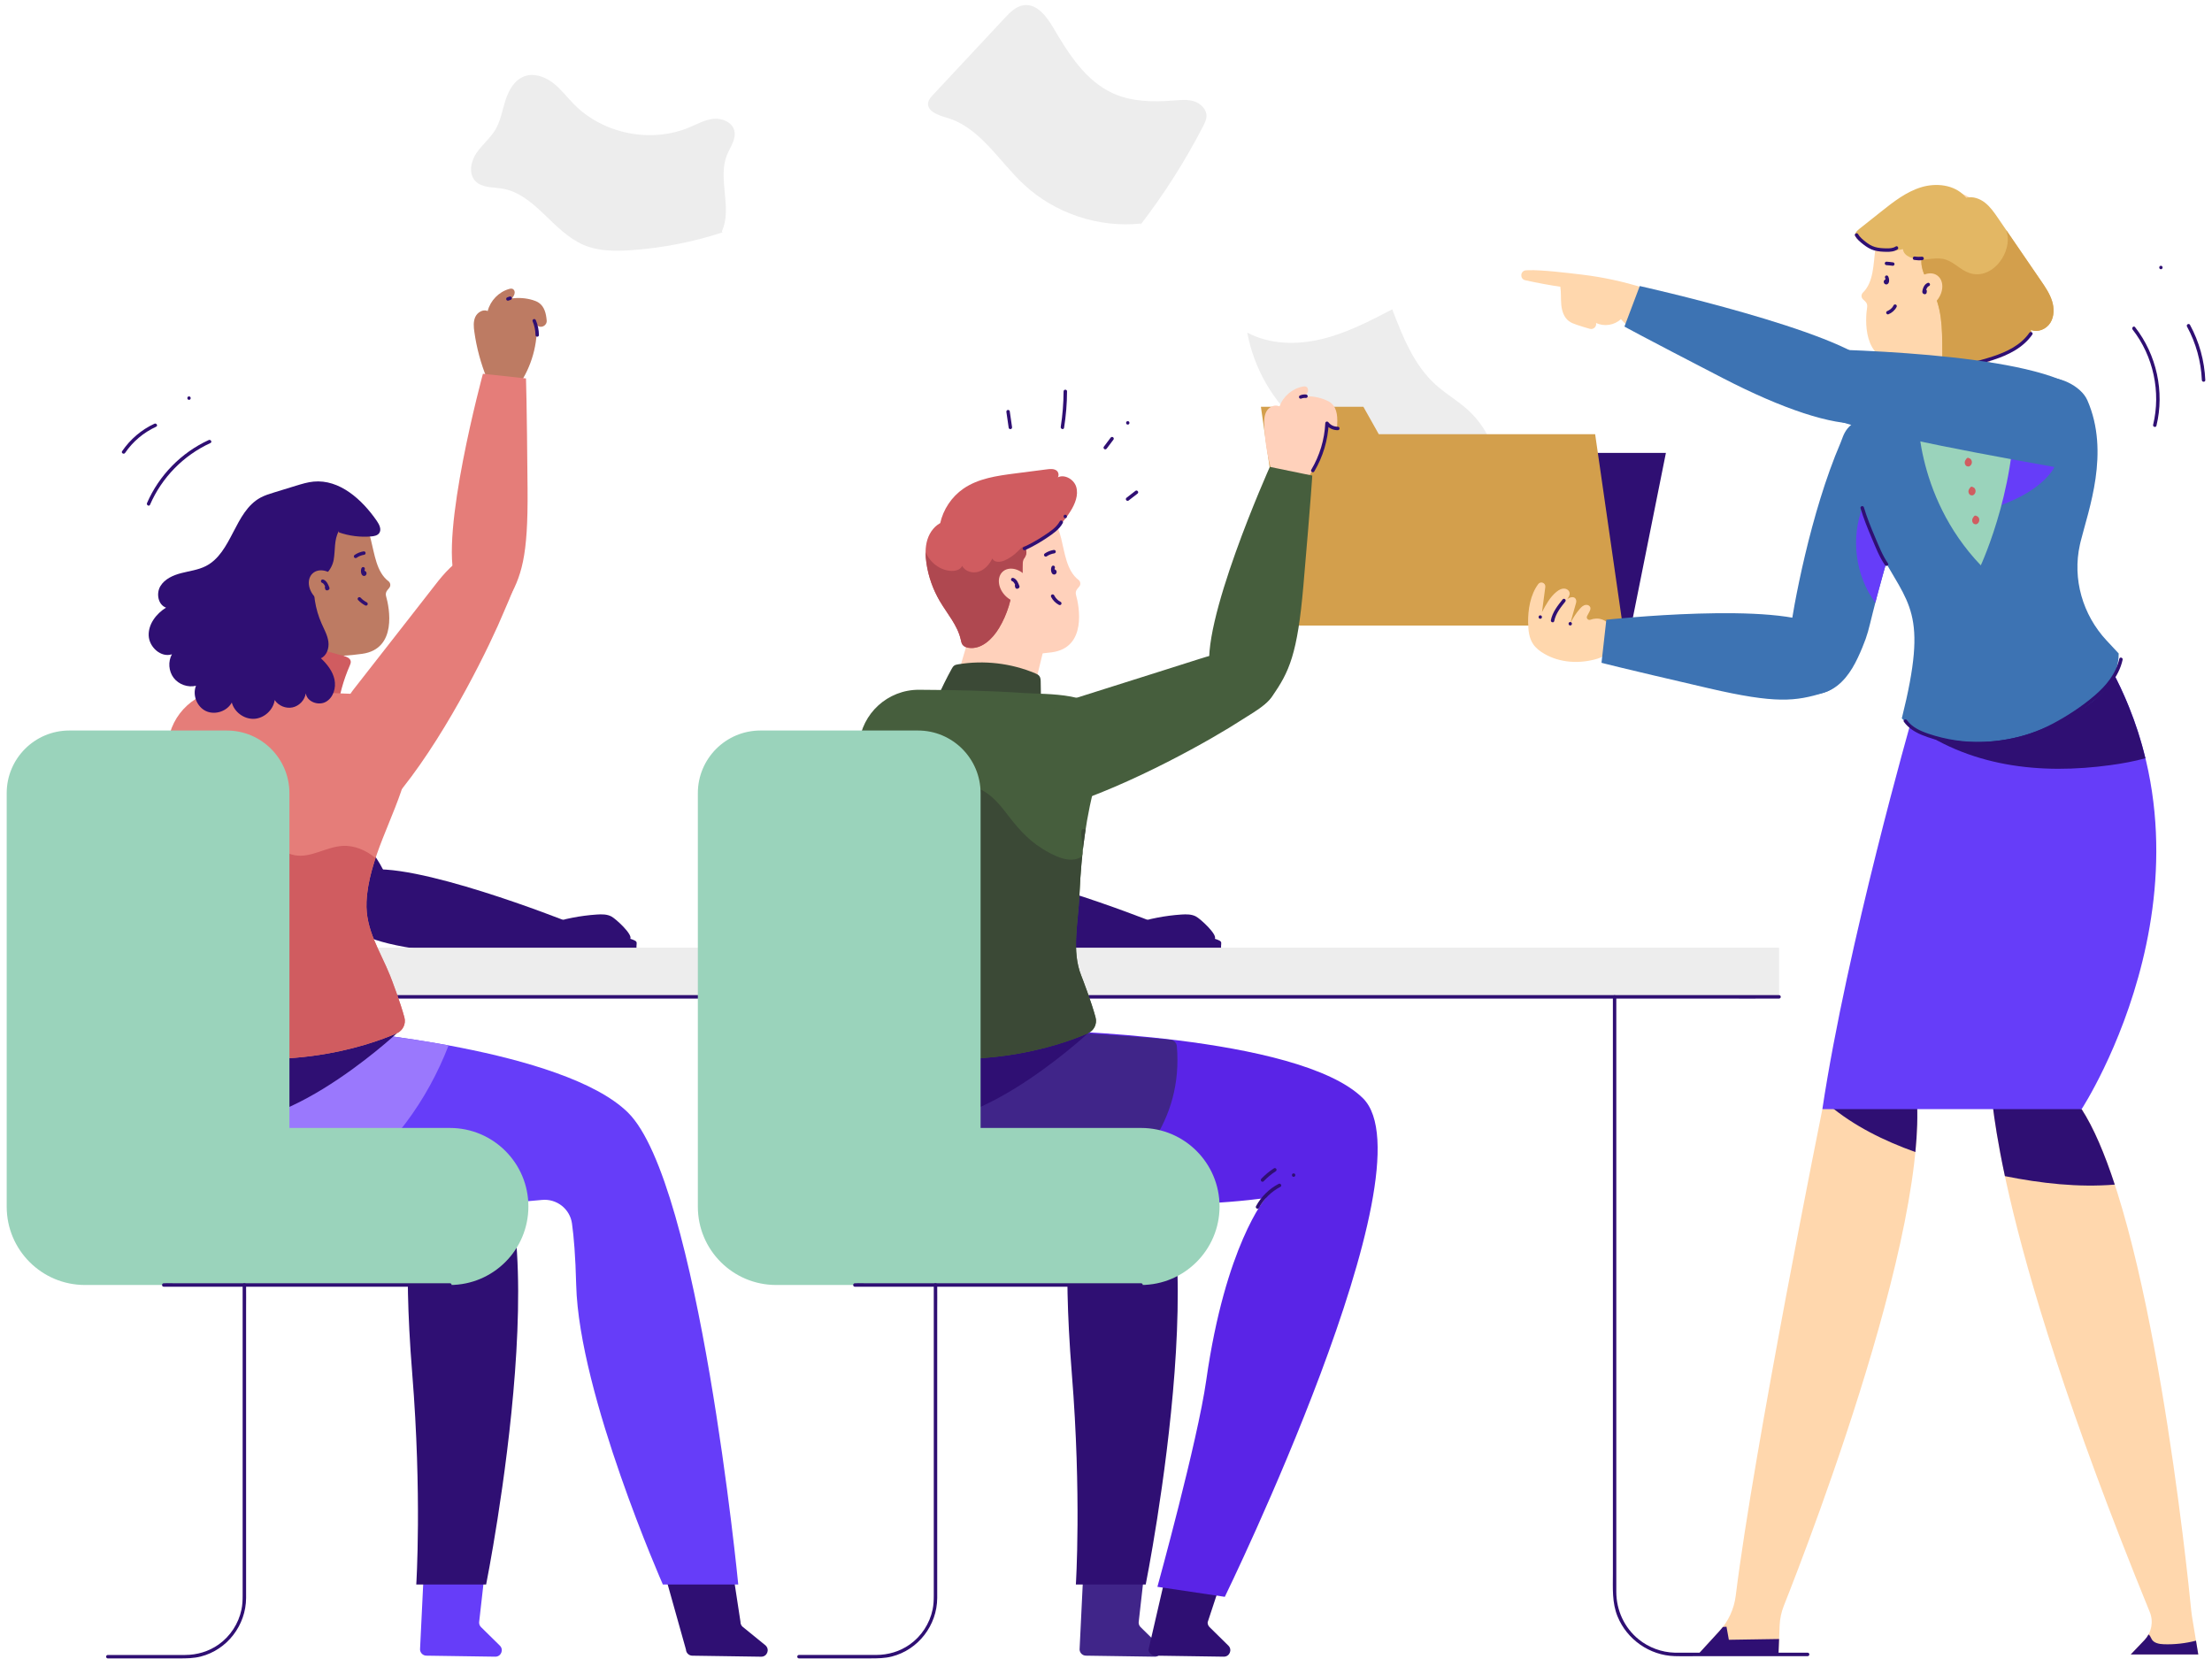 <?xml version="1.0" encoding="UTF-8"?>
<svg xmlns="http://www.w3.org/2000/svg" width="268" height="201" viewBox="0 0 268 201" fill="none">
  <g id="Illustration 1">
    <path id="Vector" d="M72.559 118.424C72.074 118.836 72.394 119.644 73.03 119.641C73.881 119.635 74.739 119.487 75.251 118.845C75.417 118.637 75.529 118.393 75.624 118.144C75.93 117.345 76.061 116.485 76.008 115.633C76.204 115.806 76.411 115.989 76.68 116.019C76.809 116.033 76.944 116.003 77.047 115.924C77.235 115.778 77.213 115.574 77.176 115.389C76.916 114.111 77.602 114.15 76.367 113.741C76.661 113.2 74.635 111.347 74.097 111.05C73.559 110.753 72.909 110.761 72.296 110.803C70.354 110.935 68.426 111.305 66.575 111.908L65.067 115.372C67.132 117.188 69.819 118.281 72.567 118.422C72.565 118.424 72.562 118.427 72.556 118.43L72.559 118.424Z" fill="#2F0F73"></path>
    <path id="Vector_2" d="M44.889 102.947C43.219 100.621 42.278 99.264 35.646 89.931C33.063 86.295 28.339 84.883 24.187 86.506L24.047 86.559C21.82 87.431 21.032 90.163 22.425 92.109C22.43 92.117 22.436 92.125 22.442 92.131C27.726 99.696 36.282 107.482 39.347 109.968C41.045 111.344 42.883 113.306 44.914 112.502C46.632 111.821 47.45 109.738 47.226 107.902C47.002 106.069 45.968 104.447 44.892 102.944L44.889 102.947Z" fill="#2F0F73"></path>
    <path id="Vector_3" d="M41.067 105.049C38.767 106.453 38.666 109.778 40.84 111.367C43.779 113.516 45.928 114.554 54.188 115.425C64.913 116.555 67.409 116.743 67.51 116.751L68.659 111.627C68.659 111.627 49.778 104.107 44.071 105.495C42.95 105.767 41.768 104.623 41.07 105.049H41.067Z" fill="#2F0F73"></path>
    <path id="Vector_4" d="M143.384 118.424C142.899 118.836 143.219 119.644 143.855 119.641C144.707 119.635 145.564 119.487 146.077 118.845C146.242 118.637 146.354 118.393 146.449 118.144C146.755 117.345 146.886 116.485 146.833 115.633C147.029 115.806 147.237 115.989 147.506 116.019C147.634 116.033 147.769 116.003 147.873 115.924C148.06 115.778 148.038 115.574 148.001 115.389C147.741 114.111 148.427 114.15 147.192 113.741C147.486 113.2 145.46 111.347 144.922 111.05C144.384 110.753 143.734 110.761 143.121 110.803C141.179 110.935 139.252 111.305 137.4 111.908L135.892 115.372C137.957 117.188 140.644 118.281 143.393 118.422C143.39 118.424 143.387 118.427 143.381 118.43L143.384 118.424Z" fill="#2F0F73"></path>
    <path id="Vector_5" d="M111.893 105.049C109.592 106.453 109.492 109.778 111.666 111.367C114.605 113.516 116.754 114.554 125.013 115.425C135.738 116.555 138.235 116.743 138.335 116.751L139.484 111.627C139.484 111.627 120.603 104.107 114.896 105.495C113.775 105.767 112.593 104.623 111.895 105.049H111.893Z" fill="#2F0F73"></path>
    <path id="Vector_6" d="M215.549 114.82H33.354V120.776H215.549V114.82Z" fill="#EDEDED"></path>
    <path id="Vector_7" d="M215.549 120.566H210.643C206.233 120.566 201.82 120.566 197.41 120.566C190.871 120.566 184.332 120.566 177.792 120.566H101.182C92.987 120.566 84.791 120.566 76.596 120.566C69.645 120.566 62.694 120.566 55.746 120.566C50.747 120.566 45.752 120.566 40.754 120.566C38.392 120.566 36.03 120.54 33.668 120.566C33.564 120.566 33.461 120.566 33.357 120.566C33.088 120.566 33.088 120.983 33.357 120.983H38.263C42.673 120.983 47.086 120.983 51.495 120.983C58.035 120.983 64.574 120.983 71.113 120.983C79.093 120.983 87.069 120.983 95.049 120.983H147.724C155.919 120.983 164.114 120.983 172.309 120.983C179.26 120.983 186.212 120.983 193.16 120.983H208.152C210.514 120.983 212.876 121.008 215.238 120.983C215.341 120.983 215.445 120.983 215.549 120.983C215.818 120.983 215.818 120.566 215.549 120.566Z" fill="#2F0F73"></path>
    <path id="Vector_8" d="M157.645 51.571C154.263 48.709 151.916 44.651 151.117 40.295C153.843 41.756 157.149 41.806 160.155 41.077C163.162 40.351 165.938 38.908 168.681 37.478C169.948 40.786 171.304 44.222 173.926 46.599C175.153 47.712 176.616 48.547 177.843 49.662C179.978 51.599 181.328 54.38 181.533 57.258C181.552 57.527 181.55 57.833 181.356 58.026C181.166 58.217 180.734 58.121 180.754 57.849" fill="#EDEDED"></path>
    <path id="Vector_9" d="M138.246 27.083C133.093 27.635 127.734 25.833 123.965 22.273C120.959 19.434 118.681 15.406 114.708 14.263C113.675 13.966 112.26 13.47 112.456 12.413C112.523 12.057 112.778 11.774 113.025 11.51C115.927 8.399 118.833 5.291 121.735 2.18C122.385 1.482 123.119 0.742 124.063 0.627C125.649 0.431 126.82 2.012 127.63 3.388C129.476 6.532 131.555 9.837 134.884 11.325C137.153 12.34 139.734 12.374 142.21 12.177C143.037 12.113 143.888 12.026 144.676 12.278C145.463 12.531 146.183 13.22 146.175 14.05C146.169 14.492 145.965 14.907 145.763 15.3C143.583 19.526 141.017 23.557 138.111 27.324" fill="#EDEDED"></path>
    <path id="Vector_10" d="M87.534 28.156C83.965 29.322 80.255 30.046 76.509 30.309C74.543 30.446 72.5 30.444 70.69 29.667C66.972 28.072 64.826 23.501 60.834 22.848C59.696 22.663 58.365 22.769 57.578 21.923C56.749 21.032 57.04 19.557 57.721 18.548C58.402 17.539 59.394 16.763 60.016 15.717C60.666 14.624 60.859 13.327 61.251 12.116C61.643 10.905 62.352 9.666 63.551 9.237C64.703 8.825 66.006 9.288 66.978 10.028C67.95 10.771 68.687 11.768 69.547 12.64C73.094 16.236 78.891 17.388 83.545 15.423C84.5 15.02 85.43 14.493 86.464 14.395C87.495 14.296 88.686 14.793 88.958 15.793C89.235 16.813 88.484 17.791 88.083 18.77C86.898 21.665 88.77 25.185 87.456 28.025" fill="#EDEDED"></path>
    <path id="Vector_11" d="M199.041 34.855C196.634 34.101 194.16 33.571 191.658 33.272C190.067 33.081 186.778 32.68 185.175 32.736C185.071 32.739 184.965 32.747 184.858 32.756C184.178 32.823 184.119 33.798 184.786 33.95C186.228 34.275 188.072 34.611 189.044 34.737C189.156 35.469 189.089 36.217 189.162 36.952C189.238 37.689 189.487 38.457 190.078 38.902C190.358 39.113 190.694 39.236 191.025 39.348C191.552 39.527 192.081 39.69 192.616 39.839C193.053 39.962 193.465 39.575 193.378 39.129C194.351 39.603 195.609 39.407 196.39 38.658C196.836 39.233 197.469 39.659 198.167 39.855" fill="#FFD7AD"></path>
    <path id="Vector_12" d="M241.022 131.015C241.56 131.373 240.518 146.489 260.461 195.309C260.937 196.472 260.682 197.806 259.813 198.714L258.155 200.449H266.336L265.574 195.83C265.537 195.609 265.509 195.384 265.487 195.16C265.075 190.942 260.64 147.439 252.207 134.378" fill="#FFD7AD"></path>
    <path id="Vector_13" d="M256.219 143.521C255 139.804 253.661 136.637 252.204 134.381L241.022 131.017C241.269 131.18 241.185 134.412 242.91 142.498C247.309 143.378 251.786 143.885 256.219 143.524V143.521Z" fill="#2F0F73"></path>
    <path id="Vector_14" d="M231.3 128.377L220.794 134.378C220.794 134.378 212.492 175.535 210.298 193.324C210.099 194.928 209.413 196.43 208.323 197.618L205.731 200.446H215.476L215.613 196.962C215.647 196.136 215.818 195.323 216.123 194.552C219.211 186.78 236.601 141.817 231.3 128.374V128.377Z" fill="#FFD7AD"></path>
    <path id="Vector_15" d="M221.617 133.907C224.637 136.43 228.257 138.221 232.062 139.58C232.51 134.961 232.353 131.045 231.3 128.374L221.617 133.907Z" fill="#2F0F73"></path>
    <path id="Vector_16" d="M254.084 78.145L231.664 86.971C231.664 86.971 223.794 114.461 220.793 134.378H252.204C252.204 134.378 271.244 105.279 254.084 78.145Z" fill="#663DF9"></path>
    <path id="Vector_17" d="M259.934 91.862C258.925 87.716 257.281 83.495 254.798 79.311C253.997 79.131 253.196 78.963 252.389 78.815L232.415 86.68L231.505 87.54C231.496 87.568 231.488 87.596 231.482 87.624C234.827 90.203 238.862 91.82 243.017 92.582C247.186 93.347 251.481 93.277 255.681 92.703C257.113 92.507 258.544 92.251 259.937 91.865L259.934 91.862Z" fill="#2F0F73"></path>
    <path id="Vector_18" d="M215.476 200.446L215.549 198.577C213.52 198.608 211.492 198.639 209.463 198.672C209.368 198.145 209.273 197.618 209.178 197.089C209.032 197.089 208.883 197.1 208.738 197.119C208.606 197.29 208.466 197.458 208.32 197.618L205.729 200.446H215.473H215.476Z" fill="#2F0F73"></path>
    <path id="Vector_19" d="M266.061 198.779C264.795 199.107 263.478 199.255 262.17 199.213C261.59 199.193 260.906 199.07 260.665 198.543C260.581 198.361 260.455 198.114 260.315 198.022C260.18 198.271 260.015 198.504 259.813 198.714L258.155 200.449H266.336L266.061 198.781V198.779Z" fill="#2F0F73"></path>
    <path id="Vector_20" d="M197.643 75.793H157.625L161.82 54.87H201.837L197.643 75.793Z" fill="#2F0F73"></path>
    <path id="Vector_21" d="M60.562 199.381L58.281 197.136C58.124 196.982 58.04 196.772 58.049 196.553L58.858 189.4L51.406 189.21L50.89 199.849C50.907 200.261 51.246 200.589 51.658 200.595L60.005 200.718C60.708 200.729 61.063 199.874 60.562 199.381Z" fill="#663DF9"></path>
    <path id="Vector_22" d="M56.687 136.618C44.416 131.435 25.593 124.888 25.593 124.888L4.418 124.434C4.418 124.434 -0.58 140.802 21.427 143.168C39.381 145.096 49.946 145.519 49.946 145.519C49.946 145.519 48.722 151.254 49.946 166.428C51.134 181.16 50.434 191.973 50.434 191.973H58.898C58.898 191.973 68.959 141.803 56.687 136.618Z" fill="#2F0F73"></path>
    <path id="Vector_23" d="M140.47 199.381L138.19 197.136C138.033 196.982 137.949 196.772 137.957 196.553L138.767 189.4L131.314 189.21L130.799 199.849C130.816 200.261 131.155 200.589 131.567 200.595L139.913 200.718C140.616 200.729 140.972 199.874 140.47 199.381Z" fill="#402589"></path>
    <path id="Vector_24" d="M136.598 136.618C124.327 131.435 109.69 124.888 109.69 124.888L88.515 124.434C88.515 124.434 83.517 140.802 105.524 143.168C123.478 145.096 129.86 145.519 129.86 145.519C129.86 145.519 128.636 151.254 129.86 166.428C131.048 181.16 130.348 191.973 130.348 191.973H138.812C138.812 191.973 148.873 141.803 136.601 136.618H136.598Z" fill="#2F0F73"></path>
    <path id="Vector_25" d="M92.785 199.381L89.947 197.072C89.79 196.918 89.706 196.707 89.714 196.489L88.621 189.344L80.121 189.213L83.108 199.852C83.124 200.264 83.463 200.592 83.875 200.598L92.222 200.721C92.925 200.732 93.281 199.877 92.779 199.384L92.785 199.381Z" fill="#2F0F73"></path>
    <path id="Vector_26" d="M76.086 134.796C68.269 127.091 41.552 124.885 41.552 124.885L28.468 121.474C22.069 147.986 55.74 146.399 65.639 145.382C67.429 145.197 69.051 146.455 69.3 148.238C69.522 149.813 69.721 152.168 69.81 155.685C70.152 168.943 80.309 191.971 80.309 191.971H89.445C89.445 191.971 84.704 143.294 76.084 134.796H76.086Z" fill="#663DF9"></path>
    <path id="Vector_27" d="M41.552 124.885L36.386 123.537C34.971 124.327 33.598 125.182 32.27 126.059C30.69 127.105 29.082 128.276 27.703 129.616C27.726 129.874 27.754 130.129 27.787 130.378C27.787 130.381 27.787 130.384 27.787 130.387C27.818 130.625 27.854 130.858 27.896 131.088C27.899 131.104 27.902 131.121 27.905 131.138C27.989 131.606 28.093 132.057 28.213 132.495C28.219 132.511 28.224 132.531 28.227 132.548C28.35 132.985 28.49 133.408 28.647 133.815C28.65 133.823 28.656 133.834 28.659 133.843C28.734 134.042 28.815 134.235 28.902 134.426C28.905 134.434 28.908 134.44 28.911 134.448C29.084 134.841 29.278 135.216 29.482 135.58C29.491 135.595 29.499 135.611 29.507 135.625C29.715 135.984 29.936 136.332 30.171 136.662C30.18 136.676 30.191 136.688 30.2 136.702C30.438 137.035 30.693 137.357 30.959 137.666C30.959 137.666 30.964 137.671 30.964 137.674C31.093 137.823 31.225 137.969 31.359 138.109C31.371 138.12 31.382 138.134 31.396 138.145C31.673 138.434 31.962 138.711 32.262 138.975C32.278 138.989 32.292 139.003 32.309 139.017C32.612 139.28 32.923 139.533 33.245 139.771C33.259 139.779 33.27 139.79 33.284 139.799C33.435 139.911 33.59 140.02 33.746 140.127C33.761 140.135 33.775 140.146 33.786 140.155C34.119 140.382 34.461 140.595 34.814 140.799C34.836 140.813 34.859 140.825 34.881 140.839C35.231 141.04 35.59 141.231 35.957 141.41C35.98 141.422 36.005 141.433 36.027 141.444C36.198 141.528 36.374 141.609 36.548 141.691C36.559 141.696 36.571 141.702 36.585 141.707C36.775 141.794 36.968 141.878 37.165 141.96C37.179 141.965 37.19 141.971 37.204 141.977C37.383 142.049 37.562 142.122 37.742 142.192C37.767 142.204 37.795 142.212 37.82 142.223C38.207 142.372 38.602 142.509 39.002 142.641C39.033 142.649 39.064 142.66 39.092 142.669C39.288 142.733 39.484 142.795 39.683 142.854C39.891 142.916 40.101 142.974 40.311 143.033C40.333 143.039 40.359 143.044 40.381 143.053C40.569 143.103 40.759 143.154 40.95 143.201C40.972 143.207 40.995 143.213 41.02 143.218C41.233 143.271 41.446 143.322 41.661 143.37C47.408 139.359 51.784 133.316 54.35 126.659C47.357 125.367 41.549 124.885 41.549 124.885H41.552Z" fill="#9A78FD"></path>
    <path id="Vector_28" d="M48.072 125.193C48.072 125.193 32.287 139.891 24.106 134.843C15.925 129.795 27.924 123.657 27.924 123.657" fill="#2F0F73"></path>
    <path id="Vector_29" d="M35.397 71.894L30.645 87.915L38.795 91.156L41.726 79.148L35.397 71.894Z" fill="#BD7B63"></path>
    <path id="Vector_30" d="M44.928 65.361C45.385 67.147 45.612 69.313 47.063 70.417C47.321 70.614 47.363 70.981 47.158 71.23L46.923 71.516C46.758 71.715 46.702 71.979 46.775 72.228C47.178 73.613 48.161 78.621 43.88 79.216C40.757 79.65 37.352 79.714 34.702 77.85C29.872 74.456 27.737 66.544 31.679 61.698C35.33 57.21 42.555 59.242 44.584 64.274C44.718 64.61 44.83 64.977 44.928 65.364V65.361Z" fill="#BD7B63"></path>
    <path id="Vector_31" d="M37.837 78.433C39.098 78.775 40.361 79.12 41.622 79.462C41.998 79.563 42.44 79.74 42.493 80.124C42.519 80.311 42.44 80.494 42.365 80.667C41.605 82.411 41.095 84.263 40.855 86.15" fill="#D05C60"></path>
    <path id="Vector_32" d="M44.404 109.29C44.637 104.068 47.828 99.04 49.162 94.043C49.716 91.966 50.467 89.373 50.125 87.341C49.529 83.809 43.02 84.151 40.316 83.966C36.089 83.678 31.844 83.596 27.605 83.574C23.834 83.554 20.671 86.433 20.332 90.192C20.054 93.263 20.066 96.209 20.166 98.547C20.34 102.639 20.164 106.739 19.662 110.803L17.956 124.655C17.858 125.454 18.354 126.205 19.127 126.429C33.503 130.617 44.567 126.721 48.072 125.188C48.811 124.865 49.206 124.047 48.996 123.268C48.506 121.443 47.441 118.651 47.265 118.211C46.069 115.221 44.256 112.651 44.407 109.284L44.404 109.29Z" fill="#E57D79"></path>
    <path id="Vector_33" d="M41.073 64.506C42.323 64.938 43.665 65.106 44.981 64.991C45.337 64.96 45.73 64.887 45.94 64.599C46.256 64.164 45.965 63.562 45.66 63.122C43.866 60.512 41.129 58.043 37.977 58.351C37.263 58.421 36.574 58.632 35.887 58.842C34.996 59.116 34.102 59.388 33.211 59.663C32.645 59.837 32.074 60.013 31.553 60.296C28.39 62.017 28.135 66.967 24.921 68.593C24.008 69.055 22.965 69.176 21.971 69.434C20.979 69.689 19.956 70.14 19.43 71.02C18.903 71.9 19.149 73.276 20.116 73.618C18.934 74.355 17.959 75.617 18.015 77.01C18.071 78.403 19.503 79.706 20.828 79.272C20.34 80.157 20.43 81.329 21.043 82.13C21.657 82.932 22.764 83.324 23.744 83.086C23.293 84.21 23.859 85.64 24.955 86.153C26.053 86.665 27.51 86.18 28.084 85.115C28.395 86.29 29.594 87.159 30.808 87.089C32.018 87.019 33.111 86.012 33.281 84.813C33.733 85.508 34.632 85.881 35.444 85.707C36.254 85.533 36.924 84.824 37.05 84.003C37.196 85.029 38.577 85.536 39.482 85.031C40.384 84.527 40.74 83.338 40.524 82.327C40.308 81.315 39.63 80.46 38.877 79.754C39.594 79.437 39.888 78.534 39.787 77.755C39.686 76.976 39.285 76.275 38.969 75.558C38.187 73.792 37.876 71.819 38.078 69.899C39.207 70.26 40.221 68.991 40.429 67.822C40.636 66.653 40.459 65.372 41.056 64.344" fill="#2F0F73"></path>
    <path id="Vector_34" d="M40.675 69.966C41.513 70.885 41.619 72.152 40.913 72.794C40.207 73.436 38.958 73.215 38.12 72.295C37.282 71.376 37.176 70.109 37.882 69.467C38.588 68.825 39.837 69.047 40.675 69.966Z" fill="#BD7B63"></path>
    <path id="Vector_35" d="M39.033 70.625C39.033 70.625 39.053 70.63 39.064 70.633C39.101 70.647 39.064 70.639 39.053 70.628C39.07 70.639 39.092 70.647 39.109 70.658C39.117 70.664 39.126 70.67 39.137 70.675C39.171 70.698 39.098 70.642 39.129 70.67C39.145 70.684 39.162 70.701 39.179 70.715C39.196 70.729 39.21 70.748 39.227 70.765C39.235 70.773 39.241 70.785 39.249 70.793C39.238 70.782 39.221 70.757 39.241 70.785C39.269 70.824 39.297 70.866 39.319 70.908C39.342 70.95 39.364 70.992 39.386 71.034C39.398 71.056 39.409 71.079 39.417 71.101C39.423 71.112 39.426 71.124 39.431 71.135C39.406 71.076 39.423 71.118 39.431 71.129C39.448 71.171 39.465 71.216 39.482 71.261C39.51 71.337 39.529 71.415 39.605 71.46C39.694 71.51 39.784 71.488 39.86 71.426C39.905 71.39 39.924 71.32 39.924 71.264C39.924 71.183 39.882 71.121 39.818 71.073C39.762 71.031 39.664 71.037 39.608 71.073C39.56 71.101 39.521 71.149 39.507 71.202C39.501 71.225 39.515 71.183 39.515 71.18C39.557 71.104 39.641 71.104 39.711 71.135L39.807 71.261C39.793 71.205 39.781 71.149 39.767 71.093C39.742 70.986 39.616 70.913 39.51 70.947C39.398 70.984 39.336 71.09 39.364 71.205C39.375 71.25 39.386 71.295 39.395 71.34C39.417 71.435 39.473 71.502 39.571 71.525C39.644 71.541 39.723 71.525 39.784 71.483C39.821 71.457 39.851 71.429 39.874 71.39C39.885 71.37 39.894 71.351 39.902 71.328C39.91 71.303 39.907 71.314 39.891 71.356L39.815 71.432C39.745 71.432 39.675 71.432 39.605 71.432C39.574 71.39 39.541 71.351 39.51 71.309C39.504 71.297 39.507 71.23 39.51 71.219L39.563 71.126C39.647 71.115 39.731 71.107 39.818 71.096C39.843 71.121 39.868 71.143 39.894 71.169C39.93 71.227 39.91 71.211 39.902 71.188C39.899 71.177 39.894 71.169 39.891 71.157C39.882 71.135 39.874 71.11 39.865 71.087C39.843 71.028 39.821 70.972 39.795 70.916C39.756 70.824 39.711 70.731 39.655 70.644C39.535 70.454 39.372 70.277 39.148 70.213C39.042 70.182 38.916 70.249 38.89 70.359C38.865 70.468 38.924 70.583 39.036 70.616L39.033 70.625Z" fill="#2F0F73"></path>
    <path id="Vector_36" d="M43.788 68.856C43.701 69.086 43.709 69.361 43.813 69.582C43.88 69.722 44.037 69.823 44.194 69.773C44.351 69.722 44.446 69.543 44.401 69.383C44.357 69.223 44.186 69.117 44.023 69.131C43.967 69.136 43.917 69.15 43.875 69.193C43.838 69.229 43.81 69.288 43.813 69.341C43.819 69.445 43.906 69.56 44.023 69.551C44.037 69.551 44.054 69.551 44.068 69.551L44.012 69.543C44.029 69.543 44.048 69.549 44.065 69.557L44.015 69.534C44.015 69.534 44.04 69.549 44.054 69.557L44.012 69.523C44.012 69.523 44.029 69.54 44.037 69.549L44.004 69.507C44.004 69.507 44.012 69.52 44.018 69.529L43.995 69.478C43.995 69.478 44.001 69.498 44.004 69.509L43.995 69.453C43.995 69.453 43.995 69.473 43.995 69.484L44.004 69.428C44.004 69.428 43.998 69.448 43.995 69.459L44.018 69.408C44.018 69.408 44.009 69.425 44.001 69.434L44.035 69.392C44.035 69.392 44.023 69.403 44.018 69.408L44.06 69.375C44.06 69.375 44.048 69.383 44.04 69.386L44.09 69.364C44.09 69.364 44.077 69.369 44.068 69.369L44.124 69.361C44.124 69.361 44.113 69.361 44.107 69.361L44.163 69.369C44.163 69.369 44.147 69.366 44.138 69.364L44.188 69.386C44.188 69.386 44.175 69.378 44.166 69.375L44.208 69.408C44.208 69.408 44.186 69.389 44.177 69.378L44.211 69.42C44.197 69.4 44.186 69.383 44.177 69.361L44.2 69.411C44.177 69.355 44.163 69.293 44.155 69.235L44.163 69.291C44.155 69.223 44.155 69.159 44.163 69.092L44.155 69.148C44.163 69.086 44.177 69.024 44.2 68.966C44.219 68.918 44.203 68.848 44.177 68.803C44.152 68.758 44.102 68.719 44.051 68.708C43.998 68.697 43.936 68.699 43.889 68.73C43.841 68.761 43.813 68.803 43.794 68.856H43.788Z" fill="#2F0F73"></path>
    <path id="Vector_37" d="M43.186 67.589C43.258 67.539 43.334 67.494 43.413 67.452C43.455 67.43 43.497 67.41 43.539 67.388C43.561 67.376 43.581 67.368 43.603 67.36C43.558 67.379 43.617 67.354 43.625 67.351C43.794 67.284 43.964 67.239 44.144 67.208C44.253 67.191 44.323 67.051 44.289 66.95C44.25 66.833 44.149 66.785 44.032 66.805C43.656 66.866 43.292 67.015 42.975 67.228C42.886 67.29 42.835 67.416 42.9 67.514C42.959 67.603 43.09 67.654 43.186 67.589Z" fill="#2F0F73"></path>
    <path id="Vector_38" d="M80.168 150.828C80.62 150.371 81.071 149.911 81.522 149.455C81.6 149.373 81.603 149.239 81.522 149.157C81.441 149.076 81.306 149.076 81.225 149.157C80.774 149.614 80.323 150.074 79.871 150.531C79.793 150.612 79.79 150.747 79.871 150.828C79.953 150.909 80.087 150.909 80.168 150.828Z" fill="#663DF9"></path>
    <path id="Vector_39" d="M81.258 152.187C81.485 151.913 81.712 151.641 81.939 151.366C81.976 151.321 82.001 151.276 82.001 151.218C82.001 151.167 81.978 151.105 81.939 151.069C81.861 150.999 81.718 150.979 81.642 151.069C81.415 151.344 81.188 151.616 80.961 151.89C80.925 151.935 80.9 151.98 80.9 152.039C80.9 152.089 80.922 152.151 80.961 152.187C81.04 152.257 81.183 152.277 81.258 152.187Z" fill="#663DF9"></path>
    <path id="Vector_40" d="M82.6 153.603C82.869 153.603 82.869 153.185 82.6 153.185C82.331 153.185 82.331 153.603 82.6 153.603Z" fill="#663DF9"></path>
    <path id="Vector_41" d="M48.072 125.193C48.811 124.871 49.206 124.052 48.996 123.273C48.506 121.449 47.441 118.657 47.265 118.217C46.069 115.226 44.256 112.656 44.407 109.29C44.486 107.493 44.917 105.722 45.5 103.965C44.359 103.012 42.936 102.395 41.468 102.49C39.507 102.616 37.666 103.965 35.73 103.623C34.595 103.424 33.637 102.664 32.536 102.319C30.345 101.627 28.034 102.633 25.784 103.093C23.778 103.502 21.234 103.146 20.234 101.506C20.239 104.615 20.046 107.72 19.665 110.806L17.959 124.658C17.861 125.457 18.357 126.208 19.13 126.432C33.505 130.619 44.57 126.724 48.075 125.19L48.072 125.193Z" fill="#D05C60"></path>
    <path id="Vector_42" d="M54.513 136.66H35.066V96.097C35.066 91.907 31.67 88.507 27.479 88.507H8.399C4.211 88.507 0.812 91.904 0.812 96.097V146.203C0.812 151.439 5.057 155.685 10.29 155.685H54.51C59.761 155.685 64.019 151.425 64.019 146.172C64.019 140.92 59.761 136.66 54.51 136.66H54.513Z" fill="#9AD3BB"></path>
    <path id="Vector_43" d="M19.836 155.895H23.282C26.042 155.895 28.801 155.895 31.561 155.895C34.901 155.895 38.238 155.895 41.577 155.895H50.24C51.193 155.895 52.146 155.895 53.098 155.895C53.546 155.895 54.009 155.926 54.457 155.895C54.477 155.895 54.496 155.895 54.516 155.895C54.785 155.895 54.785 155.478 54.516 155.478C53.367 155.478 52.218 155.478 51.07 155.478H24.111C23.159 155.478 22.206 155.478 21.253 155.478C20.805 155.478 20.343 155.447 19.895 155.478C19.875 155.478 19.855 155.478 19.836 155.478C19.567 155.478 19.567 155.895 19.836 155.895Z" fill="#2F0F73"></path>
    <path id="Vector_44" d="M29.398 155.685V157.585C29.398 159.233 29.398 160.882 29.398 162.53C29.398 164.828 29.398 167.123 29.398 169.422C29.398 171.97 29.398 174.515 29.398 177.062V193.336C29.398 193.896 29.373 194.451 29.258 195.003C28.905 196.71 27.902 198.252 26.473 199.255C25.28 200.093 23.876 200.508 22.425 200.511C21.668 200.511 20.915 200.511 20.158 200.511C17.945 200.511 15.731 200.511 13.518 200.511H13.061C12.792 200.511 12.792 200.928 13.061 200.928H21.719C22.598 200.928 23.464 200.92 24.327 200.699C27.538 199.877 29.799 196.906 29.816 193.607C29.819 192.898 29.816 192.189 29.816 191.477C29.816 189.748 29.816 188.021 29.816 186.292V171.507C29.816 169.091 29.816 166.672 29.816 164.256C29.816 162.376 29.816 160.498 29.816 158.617C29.816 157.681 29.83 156.742 29.816 155.806C29.816 155.764 29.816 155.724 29.816 155.682C29.816 155.413 29.398 155.413 29.398 155.682V155.685Z" fill="#2F0F73"></path>
    <path id="Vector_45" d="M148.828 199.381L146.547 197.136C146.39 196.982 146.306 196.772 146.315 196.553L148.853 188.857L141.613 189.21L139.156 199.849C139.173 200.261 139.512 200.589 139.924 200.595L148.27 200.718C148.974 200.729 149.329 199.875 148.828 199.381Z" fill="#2F0F73"></path>
    <path id="Vector_46" d="M165.123 133.052C157.306 125.347 126.263 124.837 126.263 124.837L112.204 121.477C104.717 152.487 153.339 145.146 153.339 145.146C153.339 145.146 148.464 150.867 146.144 167.238C145.099 174.61 140.229 192.254 140.229 192.254L148.394 193.467C148.394 193.467 173.747 141.548 165.123 133.052Z" fill="#5A24E7"></path>
    <path id="Vector_47" d="M131.807 146.055C137.699 141.943 143.365 135.95 142.583 126.746C142.549 126.34 142.227 126.017 141.824 125.978C134.699 125.263 125.288 124.885 125.288 124.885L120.121 123.537C118.706 124.327 117.334 125.182 116.006 126.059C114.425 127.105 112.817 128.276 111.439 129.616C112.17 137.907 124.674 144.44 131.805 146.055H131.807Z" fill="#402589"></path>
    <path id="Vector_48" d="M131.807 125.193C131.807 125.193 116.022 139.891 107.841 134.843C99.66 129.795 111.66 123.657 111.66 123.657" fill="#2F0F73"></path>
    <path id="Vector_49" d="M118.973 71.894L114.221 87.915L123.498 90.746L126.428 78.736L118.973 71.894Z" fill="#FFD1BB"></path>
    <path id="Vector_50" d="M128.56 65.19C129.008 66.978 129.221 69.145 130.667 70.258C130.922 70.454 130.964 70.821 130.757 71.07L130.519 71.354C130.353 71.55 130.294 71.816 130.364 72.063C130.76 73.45 131.718 78.462 127.431 79.033C124.304 79.451 120.9 79.496 118.261 77.618C113.45 74.198 111.357 66.275 115.325 61.448C119.001 56.981 126.215 59.055 128.216 64.094C128.35 64.43 128.456 64.801 128.555 65.187L128.56 65.19Z" fill="#FFD1BB"></path>
    <path id="Vector_51" d="M113.579 84.53C114.1 83.341 114.675 82.178 115.3 81.043C115.381 80.897 115.465 80.746 115.602 80.648C115.739 80.547 115.913 80.516 116.081 80.488C119.214 79.964 122.492 80.345 125.42 81.576C125.61 81.657 125.809 81.746 125.932 81.915C126.075 82.111 126.086 82.371 126.089 82.615L126.148 86.248" fill="#3B4936"></path>
    <path id="Vector_52" d="M113.904 63.424C114.269 61.731 115.297 60.19 116.723 59.206C118.524 57.962 120.788 57.645 122.957 57.365C124.248 57.196 125.54 57.031 126.829 56.866C127.235 56.812 127.686 56.773 128.014 57.014C128.342 57.258 128.339 57.9 127.941 57.984C128.734 57.3 130.09 57.978 130.39 58.982C130.69 59.985 130.25 61.059 129.692 61.947C128.417 63.985 126.473 65.597 124.234 66.471C124.489 66.849 124.313 67.379 124.027 67.735C123.738 68.091 124.035 70.544 123.792 70.933C123.447 71.483 122.766 69.989 122.727 70.636C122.612 72.556 122.029 74.445 121.04 76.096C120.239 77.433 118.886 78.728 117.345 78.487C117.076 78.445 116.796 78.344 116.63 78.128C116.493 77.946 116.454 77.71 116.403 77.489C116.011 75.754 114.767 74.364 113.865 72.831C113.039 71.424 112.484 69.857 112.246 68.242C112.106 67.287 112.075 66.292 112.363 65.37C112.652 64.447 113.299 63.601 114.198 63.248" fill="#D05C60"></path>
    <path id="Vector_53" d="M124.066 66.194C123.764 66.297 123.548 66.555 123.327 66.785C122.859 67.264 122.295 67.648 121.682 67.915C121.178 68.13 120.43 68.172 120.236 67.657C119.889 68.355 119.342 68.999 118.603 69.251C117.863 69.504 116.925 69.251 116.574 68.553C116.378 69.033 115.773 69.19 115.258 69.17C113.893 69.117 112.663 68.141 112.145 66.894C112.142 67.343 112.181 67.794 112.246 68.24C112.484 69.854 113.036 71.421 113.865 72.828C114.767 74.361 116.011 75.751 116.403 77.486C116.454 77.708 116.493 77.943 116.63 78.125C116.796 78.344 117.076 78.442 117.345 78.484C118.886 78.722 120.239 77.43 121.04 76.093C122.029 74.445 122.612 72.553 122.727 70.633C122.766 69.986 123.447 71.48 123.792 70.93C124.035 70.544 123.738 68.088 124.027 67.732C124.316 67.376 124.492 66.849 124.234 66.468C124.414 66.398 124.587 66.322 124.761 66.244C124.54 66.143 124.296 66.112 124.066 66.194Z" fill="#AF4850"></path>
    <path id="Vector_54" d="M124.282 69.773C125.114 70.695 125.215 71.962 124.506 72.601C123.797 73.24 122.548 73.01 121.716 72.085C120.883 71.163 120.783 69.896 121.491 69.257C122.2 68.618 123.45 68.848 124.282 69.773Z" fill="#FFD1BB"></path>
    <path id="Vector_55" d="M122.637 70.423C122.637 70.423 122.657 70.429 122.668 70.431C122.705 70.443 122.623 70.409 122.657 70.426C122.677 70.437 122.696 70.445 122.713 70.457C122.721 70.462 122.73 70.471 122.741 70.476L122.716 70.457C122.716 70.457 122.727 70.465 122.733 70.471C122.749 70.485 122.763 70.499 122.777 70.513C122.794 70.53 122.808 70.546 122.825 70.566C122.831 70.574 122.836 70.583 122.845 70.588C122.805 70.549 122.831 70.572 122.842 70.586C122.87 70.625 122.898 70.667 122.923 70.712C122.948 70.757 122.968 70.796 122.99 70.841C123.002 70.86 123.01 70.883 123.018 70.902C123.021 70.911 123.024 70.916 123.03 70.925L123.018 70.897C123.018 70.897 123.027 70.919 123.032 70.93C123.049 70.975 123.066 71.017 123.083 71.062C123.111 71.141 123.13 71.216 123.206 71.261C123.296 71.311 123.385 71.286 123.461 71.227C123.506 71.191 123.525 71.121 123.525 71.065C123.525 70.984 123.483 70.922 123.419 70.874C123.363 70.832 123.265 70.838 123.209 70.874C123.167 70.9 123.119 70.953 123.108 71.003C123.105 71.026 123.116 70.984 123.116 70.981C123.156 70.905 123.243 70.905 123.313 70.936L123.408 71.062C123.394 71.006 123.383 70.95 123.369 70.894C123.343 70.787 123.215 70.715 123.111 70.748C122.999 70.785 122.937 70.891 122.965 71.006C122.976 71.051 122.985 71.096 122.996 71.141C123.018 71.236 123.074 71.303 123.172 71.328C123.245 71.345 123.324 71.328 123.385 71.289C123.422 71.264 123.453 71.236 123.475 71.197C123.486 71.177 123.495 71.157 123.503 71.135C123.511 71.11 123.509 71.121 123.492 71.163L123.416 71.239C123.346 71.239 123.276 71.239 123.206 71.239C123.175 71.197 123.142 71.157 123.111 71.115C123.105 71.104 123.108 71.037 123.111 71.026L123.164 70.933C123.248 70.922 123.332 70.913 123.419 70.902C123.444 70.928 123.469 70.95 123.495 70.975C123.531 71.034 123.511 71.017 123.503 70.995C123.5 70.984 123.495 70.975 123.492 70.964C123.483 70.942 123.478 70.922 123.469 70.9C123.447 70.841 123.425 70.785 123.399 70.726C123.36 70.63 123.315 70.538 123.262 70.451C123.144 70.258 122.982 70.081 122.758 70.017C122.651 69.986 122.525 70.053 122.5 70.162C122.475 70.272 122.534 70.387 122.646 70.42L122.637 70.423Z" fill="#2F0F73"></path>
    <path id="Vector_56" d="M127.397 68.683C127.308 68.912 127.316 69.187 127.42 69.408C127.484 69.549 127.644 69.65 127.801 69.602C127.958 69.554 128.053 69.372 128.011 69.212C127.969 69.052 127.795 68.946 127.633 68.96C127.577 68.966 127.526 68.98 127.484 69.022C127.448 69.058 127.42 69.117 127.423 69.17C127.428 69.277 127.515 69.389 127.633 69.38C127.647 69.38 127.664 69.38 127.678 69.38L127.622 69.372C127.638 69.372 127.658 69.38 127.675 69.386L127.624 69.364C127.624 69.364 127.65 69.378 127.661 69.386L127.619 69.352C127.619 69.352 127.636 69.369 127.644 69.378L127.61 69.336C127.61 69.336 127.619 69.35 127.624 69.358L127.602 69.308C127.602 69.308 127.608 69.327 127.61 69.338L127.602 69.282C127.602 69.282 127.602 69.299 127.602 69.305L127.61 69.249C127.61 69.249 127.605 69.274 127.599 69.288L127.622 69.237C127.622 69.237 127.61 69.254 127.605 69.263L127.638 69.221C127.638 69.221 127.627 69.232 127.622 69.237L127.664 69.204C127.664 69.204 127.652 69.212 127.644 69.215L127.694 69.193C127.694 69.193 127.68 69.198 127.672 69.198L127.728 69.19C127.728 69.19 127.717 69.19 127.711 69.19L127.767 69.198C127.767 69.198 127.75 69.195 127.742 69.193L127.792 69.215C127.792 69.215 127.778 69.207 127.77 69.201L127.812 69.235C127.812 69.235 127.79 69.215 127.781 69.204L127.815 69.246C127.801 69.226 127.792 69.209 127.781 69.187L127.804 69.237C127.781 69.184 127.77 69.128 127.762 69.072L127.77 69.128C127.762 69.058 127.762 68.988 127.77 68.918L127.762 68.974C127.77 68.912 127.787 68.851 127.809 68.792C127.829 68.744 127.812 68.674 127.787 68.629C127.762 68.584 127.711 68.545 127.661 68.534C127.608 68.523 127.546 68.525 127.498 68.556C127.451 68.587 127.423 68.629 127.403 68.683H127.397Z" fill="#2F0F73"></path>
    <path id="Vector_57" d="M126.803 67.41C126.876 67.362 126.952 67.315 127.03 67.275C127.072 67.253 127.114 67.233 127.157 67.214C127.165 67.211 127.235 67.18 127.187 67.2C127.207 67.191 127.227 67.183 127.243 67.177C127.411 67.113 127.585 67.065 127.762 67.037C127.871 67.02 127.941 66.88 127.907 66.779C127.868 66.662 127.767 66.614 127.65 66.634C127.274 66.695 126.907 66.838 126.591 67.051C126.501 67.113 126.45 67.239 126.515 67.337C126.574 67.427 126.703 67.477 126.801 67.413L126.803 67.41Z" fill="#2F0F73"></path>
    <path id="Vector_58" d="M130.779 108.452C131.012 103.23 131.566 99.037 132.9 94.04C133.455 91.963 134.206 89.37 133.864 87.338C133.267 83.807 126.759 84.149 124.055 83.964C119.827 83.675 115.583 83.594 111.344 83.571C107.572 83.552 104.409 86.43 104.07 90.189C103.793 93.261 103.804 96.206 103.905 98.544C104.079 102.636 103.902 106.737 103.401 110.801L101.694 124.652C101.596 125.451 102.092 126.202 102.865 126.426C117.241 130.614 128.305 126.718 131.81 125.185C132.55 124.862 132.945 124.044 132.735 123.265C132.245 121.44 131.18 118.649 131.003 118.209C129.807 115.218 130.634 111.81 130.782 108.443L130.779 108.452Z" fill="#465E3D"></path>
    <path id="Vector_59" d="M132.732 123.27C132.242 121.446 131.177 118.654 131 118.214C129.804 115.223 130.631 111.815 130.779 108.449C130.905 105.599 131.129 103.054 131.522 100.52C131.432 100.495 131.342 100.475 131.25 100.458C130.552 100.329 131.617 103.398 131.026 103.799C129.616 104.755 127.501 103.583 126.282 102.827C124.383 101.644 123.128 100.099 121.794 98.35C120.595 96.778 118.872 95.021 116.709 95.262L103.473 118.965C103.585 121.631 103.751 124.439 104.625 126.914C118.138 130.303 128.443 126.662 131.805 125.193C132.544 124.871 132.939 124.052 132.729 123.273L132.732 123.27Z" fill="#3B4936"></path>
    <path id="Vector_60" d="M138.251 136.66H118.805V96.097C118.805 91.907 115.409 88.507 111.217 88.507H92.138C87.949 88.507 84.55 91.904 84.55 96.097V146.203C84.55 151.439 88.795 155.685 94.029 155.685H138.249C143.499 155.685 147.758 151.425 147.758 146.172C147.758 140.92 143.499 136.66 138.249 136.66H138.251Z" fill="#9AD3BB"></path>
    <path id="Vector_61" d="M103.571 155.895H107.018C109.777 155.895 112.537 155.895 115.297 155.895C118.636 155.895 121.973 155.895 125.313 155.895H133.976C134.929 155.895 135.881 155.895 136.834 155.895C137.282 155.895 137.744 155.926 138.193 155.895C138.212 155.895 138.232 155.895 138.251 155.895C138.52 155.895 138.52 155.478 138.251 155.478C137.103 155.478 135.954 155.478 134.805 155.478H107.847C106.894 155.478 105.942 155.478 104.989 155.478C104.541 155.478 104.079 155.447 103.63 155.478C103.611 155.478 103.591 155.478 103.571 155.478C103.303 155.478 103.303 155.895 103.571 155.895Z" fill="#2F0F73"></path>
    <path id="Vector_62" d="M113.134 155.685V193.333C113.134 193.893 113.109 194.448 112.994 195C112.641 196.707 111.638 198.249 110.209 199.252C109.015 200.09 107.612 200.505 106.16 200.508C105.404 200.508 104.65 200.508 103.894 200.508C101.68 200.508 99.467 200.508 97.254 200.508H96.797C96.528 200.508 96.528 200.926 96.797 200.926H105.454C106.334 200.926 107.2 200.917 108.063 200.696C111.273 199.874 113.534 196.904 113.551 193.605C113.554 192.895 113.551 192.186 113.551 191.474C113.551 189.745 113.551 188.019 113.551 186.289V158.614C113.551 157.678 113.565 156.739 113.551 155.803C113.551 155.761 113.551 155.722 113.551 155.679C113.551 155.41 113.134 155.41 113.134 155.679V155.685Z" fill="#2F0F73"></path>
    <path id="Vector_63" d="M127.35 72.326C127.557 72.73 127.893 73.072 128.297 73.285C128.392 73.335 128.529 73.313 128.583 73.209C128.633 73.111 128.611 72.976 128.507 72.923C128.417 72.876 128.33 72.819 128.246 72.761C128.202 72.738 128.232 72.749 128.246 72.761C128.235 72.755 128.227 72.747 128.218 72.738C128.199 72.721 128.179 72.704 128.16 72.688C128.12 72.654 128.084 72.618 128.047 72.581C128.011 72.545 127.977 72.506 127.944 72.466C127.93 72.45 127.913 72.43 127.899 72.413C127.868 72.374 127.927 72.45 127.899 72.413C127.891 72.402 127.882 72.391 127.874 72.379C127.815 72.295 127.762 72.209 127.714 72.116C127.664 72.018 127.518 71.981 127.428 72.04C127.327 72.105 127.299 72.222 127.353 72.326H127.35Z" fill="#2F0F73"></path>
    <path id="Vector_64" d="M154.919 143.434C153.762 144.037 152.795 144.987 152.176 146.136C152.047 146.374 152.409 146.584 152.537 146.346C153.126 145.256 154.031 144.365 155.129 143.796C155.367 143.672 155.157 143.311 154.919 143.434Z" fill="#2F0F73"></path>
    <path id="Vector_65" d="M153.109 143.114C153.543 142.655 154.028 142.251 154.56 141.912C154.656 141.85 154.695 141.727 154.636 141.626C154.58 141.531 154.446 141.489 154.35 141.55C153.79 141.909 153.272 142.335 152.815 142.82C152.736 142.902 152.734 143.036 152.815 143.117C152.896 143.199 153.033 143.199 153.112 143.117L153.109 143.114Z" fill="#2F0F73"></path>
    <path id="Vector_66" d="M156.732 142.582C157.001 142.582 157.001 142.164 156.732 142.164C156.463 142.164 156.463 142.582 156.732 142.582Z" fill="#2F0F73"></path>
    <path id="Vector_67" d="M167.048 52.605L165.182 49.281H152.767L156.583 75.793H196.603L193.264 52.605H167.048Z" fill="#D39F4C"></path>
    <path id="Vector_68" d="M185.15 75.499C185.161 76.379 185.256 77.301 185.747 78.033C186.08 78.529 186.57 78.899 187.086 79.201C188.999 80.328 191.395 80.446 193.53 79.812C194.101 79.644 194.625 79.325 195.001 78.862C195.427 78.338 195.67 77.677 195.611 77.004C195.516 75.888 194.494 74.888 193.373 74.944C193.138 74.955 192.908 75.008 192.686 75.087C192.401 75.188 192.143 74.885 192.297 74.624C192.403 74.442 192.504 74.257 192.594 74.067C192.681 73.885 192.765 73.683 192.619 73.481C192.516 73.335 192.331 73.268 192.151 73.285C191.826 73.313 191.585 73.554 191.381 73.795C190.93 74.325 190.549 74.91 190.246 75.538C190.481 74.711 190.714 73.882 190.949 73.055C190.98 72.945 190.991 72.828 190.966 72.716C190.848 72.2 190.227 72.293 189.879 72.615C189.91 72.564 189.938 72.517 189.969 72.466C190.114 72.225 190.266 71.959 190.112 71.662C190.016 71.483 189.834 71.365 189.635 71.328C189.237 71.255 188.87 71.463 188.571 71.71C187.789 72.349 187.299 73.268 186.825 74.159C186.951 73.209 187.075 72.262 187.201 71.311C187.209 71.241 187.217 71.174 187.226 71.101C187.276 70.622 186.66 70.375 186.371 70.762C185.408 72.063 185.119 73.84 185.141 75.496L185.15 75.499Z" fill="#FFD7AD"></path>
    <path id="Vector_69" d="M225.643 78.428C226.946 75.283 225.938 76.449 231.065 59.627L226.672 50.641C223.66 50.896 223.366 52.785 222.999 53.642C219.356 62.121 217.252 73.501 216.756 77.416C216.482 79.585 215.784 82.181 217.538 83.484C219.02 84.586 221.222 84.182 222.662 83.027C224.102 81.87 224.937 80.135 225.643 78.431V78.428Z" fill="#3D73B3"></path>
    <path id="Vector_70" d="M229.546 64.686L225.699 61.364C224.195 65.171 224.783 69.731 227.207 73.03C227.655 71.297 228.35 68.739 229.546 64.686Z" fill="#663DF9"></path>
    <path id="Vector_71" d="M222.844 77.873C224.562 79.95 223.573 83.126 220.998 83.919C217.518 84.992 215.148 85.27 207.059 83.397C196.035 80.844 194.034 80.303 194.034 80.303L194.62 75.087C194.62 75.087 215.697 72.803 220.64 75.975C221.609 76.598 222.323 77.242 222.847 77.873H222.844Z" fill="#3D73B3"></path>
    <path id="Vector_72" d="M189.336 72.609C188.728 73.366 188.097 74.162 187.901 75.138C187.848 75.401 188.251 75.513 188.305 75.25C188.487 74.347 189.069 73.607 189.633 72.906C189.703 72.82 189.719 72.696 189.633 72.609C189.56 72.537 189.408 72.52 189.336 72.609Z" fill="#2F0F73"></path>
    <path id="Vector_73" d="M190.246 75.779C190.515 75.779 190.515 75.362 190.246 75.362C189.977 75.362 189.977 75.779 190.246 75.779Z" fill="#2F0F73"></path>
    <path id="Vector_74" d="M186.615 74.969C186.884 74.969 186.884 74.552 186.615 74.552C186.346 74.552 186.346 74.969 186.615 74.969Z" fill="#2F0F73"></path>
    <path id="Vector_75" d="M232.555 83.252C232.824 83.252 232.824 82.834 232.555 82.834C232.286 82.834 232.286 83.252 232.555 83.252Z" fill="#2F0F73"></path>
    <path id="Vector_76" d="M255.227 77.601C252.33 74.487 251.069 70.151 251.994 65.997C252.022 65.868 252.053 65.742 252.083 65.613C253.05 61.731 255.661 54.828 252.904 48.505C252.128 46.722 249.304 45.413 247.407 45.831C238.716 47.748 224.668 50.907 224.506 51.299C224.338 51.709 224.086 59.955 227.627 66.628C231.222 73.394 233.684 73.974 230.418 87.035C233.34 90.113 240.938 90.889 246.99 88.507C251.349 86.792 256.695 84.048 256.695 79.176L255.227 77.598V77.601Z" fill="#3D73B3"></path>
    <path id="Vector_77" d="M239.756 62.155C242.664 61.193 245.681 60.151 247.847 57.981C248.326 57.499 248.763 56.958 249.024 56.33C249.394 55.431 249.377 54.424 249.352 53.452C249.343 53.169 249.332 52.869 249.184 52.628C249.004 52.339 248.668 52.196 248.349 52.081C247.088 51.627 245.743 51.355 244.404 51.459C243.065 51.563 241.737 52.07 240.781 53.009C240.274 53.505 239.887 54.108 239.501 54.702C239.246 55.097 238.991 55.489 238.736 55.885" fill="#663DF9"></path>
    <path id="Vector_78" d="M232.34 49.259C232.34 49.259 231.779 59.901 239.988 68.495C239.988 68.495 245.017 57.67 243.883 46.624" fill="#9AD3BB"></path>
    <path id="Vector_79" d="M227.722 63.304C227.737 63.341 227.739 63.347 227.722 63.304V63.304Z" fill="#964FE8"></path>
    <path id="Vector_80" d="M238.669 35.57L243.42 51.588L235.27 54.828L232.339 42.821L238.669 35.57Z" fill="#FFD1BB"></path>
    <path id="Vector_81" d="M227.207 30.166C226.971 31.993 227.016 34.171 225.711 35.447C225.478 35.673 225.481 36.044 225.716 36.265L225.985 36.517C226.173 36.694 226.262 36.949 226.22 37.204C225.991 38.628 225.632 43.718 229.952 43.779C233.107 43.824 236.492 43.468 238.893 41.293C243.269 37.33 244.412 29.213 239.901 24.891C235.724 20.889 228.806 23.798 227.411 29.039C227.319 29.39 227.254 29.768 227.204 30.166H227.207Z" fill="#FFD7AD"></path>
    <path id="Vector_82" d="M238.05 23.764C236.761 22.369 234.575 22.133 232.76 22.688C230.944 23.243 229.409 24.448 227.924 25.628C227.039 26.332 226.153 27.032 225.268 27.736C225.03 27.927 224.766 28.162 224.775 28.467C224.783 28.739 225.005 28.952 225.22 29.118C226.714 30.256 228.739 30.659 230.552 30.18C230.661 31.113 231.858 31.402 232.796 31.461C232.681 32.966 233.726 34.272 234.354 35.645C235.458 38.059 235.293 40.831 235.332 43.482C235.335 43.774 235.374 44.121 235.632 44.261C235.738 44.32 235.864 44.329 235.985 44.334C239.383 44.505 242.832 43.367 245.463 41.206C245.847 40.892 246.247 40.405 246.037 39.956C246.875 40.337 247.931 39.886 248.416 39.104C248.901 38.322 248.892 37.31 248.609 36.433C248.326 35.556 247.8 34.782 247.278 34.023C245.541 31.486 243.807 28.952 242.07 26.416C241.61 25.743 241.14 25.062 240.498 24.557C239.857 24.053 239.005 23.756 238.218 23.96" fill="#E3B764"></path>
    <path id="Vector_83" d="M248.416 39.101C248.901 38.319 248.892 37.308 248.609 36.433C248.326 35.556 247.8 34.782 247.278 34.023C245.872 31.971 244.468 29.919 243.065 27.868C243.151 28.114 243.213 28.367 243.241 28.627C243.51 31.032 241.162 33.964 238.579 33.067C237.551 32.711 236.806 31.817 235.777 31.464C234.623 31.069 233.483 31.581 232.312 31.408C232.477 31.433 232.639 31.45 232.793 31.458C232.679 32.963 233.724 34.269 234.351 35.643C235.455 38.056 235.29 40.828 235.329 43.482C235.332 43.774 235.371 44.121 235.629 44.261C235.735 44.32 235.861 44.329 235.982 44.334C239.38 44.505 242.829 43.367 245.46 41.206C245.844 40.892 246.245 40.405 246.034 39.956C246.872 40.337 247.928 39.886 248.413 39.104L248.416 39.101Z" fill="#D39F4C"></path>
    <path id="Vector_84" d="M231.998 34.213C231.28 35.228 231.331 36.498 232.11 37.05C232.889 37.602 234.102 37.226 234.819 36.209C235.536 35.191 235.486 33.925 234.707 33.373C233.928 32.82 232.715 33.196 231.998 34.213Z" fill="#FFD7AD"></path>
    <path id="Vector_85" d="M233.569 34.269C233.404 34.339 233.278 34.438 233.172 34.58C233.085 34.695 233.026 34.833 232.981 34.967C232.959 35.032 232.942 35.099 232.925 35.166C232.9 35.273 232.88 35.393 232.939 35.494C233.004 35.609 233.141 35.676 233.27 35.637C233.317 35.623 233.357 35.595 233.387 35.556C233.421 35.511 233.429 35.466 233.435 35.41C233.441 35.36 233.446 35.309 233.452 35.259C233.463 35.15 233.348 35.046 233.242 35.048C233.118 35.054 233.046 35.141 233.032 35.259C233.026 35.315 233.02 35.374 233.012 35.43L233.116 35.25C233.183 35.211 233.292 35.239 233.312 35.32C233.317 35.346 233.315 35.348 233.315 35.32C233.303 35.368 233.315 35.292 233.315 35.32C233.326 35.276 233.334 35.231 233.345 35.189C233.357 35.147 233.371 35.105 233.385 35.062C233.393 35.04 233.401 35.02 233.41 34.998C233.424 34.962 233.404 35.001 233.41 35.004C233.41 35.004 233.424 34.976 233.424 34.973C233.441 34.934 233.463 34.897 233.485 34.861C233.497 34.841 233.511 34.824 233.522 34.805C233.544 34.774 233.499 34.83 233.516 34.81C233.525 34.802 233.53 34.793 233.539 34.785C233.553 34.768 233.569 34.754 233.583 34.737C233.589 34.732 233.597 34.726 233.603 34.721C233.62 34.707 233.642 34.701 233.603 34.721C233.62 34.712 233.637 34.698 233.651 34.69C233.665 34.681 233.738 34.648 233.679 34.673C233.732 34.651 233.774 34.628 233.805 34.578C233.83 34.533 233.841 34.466 233.827 34.415C233.796 34.32 233.679 34.224 233.569 34.269Z" fill="#2F0F73"></path>
    <path id="Vector_86" d="M228.397 33.681C228.409 33.7 228.417 33.723 228.428 33.742L228.406 33.692C228.434 33.756 228.451 33.821 228.462 33.891L228.454 33.835C228.462 33.902 228.462 33.972 228.454 34.039L228.462 33.983C228.456 34.026 228.448 34.065 228.434 34.104L228.456 34.053C228.448 34.07 228.439 34.084 228.431 34.101L228.465 34.059C228.465 34.059 228.451 34.076 228.439 34.084L228.482 34.051C228.482 34.051 228.468 34.059 228.459 34.062L228.51 34.039C228.51 34.039 228.493 34.045 228.484 34.045L228.54 34.037C228.54 34.037 228.529 34.037 228.524 34.037L228.58 34.045C228.58 34.045 228.566 34.042 228.557 34.039L228.608 34.062C228.608 34.062 228.594 34.053 228.588 34.051L228.63 34.084C228.63 34.084 228.619 34.073 228.613 34.068L228.647 34.109C228.647 34.109 228.636 34.09 228.63 34.081L228.652 34.132C228.652 34.132 228.647 34.109 228.644 34.098L228.652 34.154C228.652 34.154 228.652 34.138 228.652 34.129L228.644 34.185C228.644 34.185 228.647 34.168 228.65 34.16L228.627 34.211C228.627 34.211 228.638 34.188 228.647 34.18L228.613 34.222C228.613 34.222 228.63 34.205 228.638 34.196L228.596 34.23C228.596 34.23 228.622 34.213 228.636 34.208L228.585 34.23C228.599 34.224 228.616 34.219 228.63 34.216L228.574 34.224C228.574 34.224 228.594 34.224 228.602 34.224C228.711 34.222 228.818 34.132 228.812 34.014C228.807 33.897 228.72 33.801 228.602 33.804C228.442 33.81 228.291 33.899 228.241 34.056C228.19 34.213 228.288 34.409 228.454 34.454C228.532 34.477 228.624 34.465 228.694 34.418C228.767 34.367 228.812 34.3 228.843 34.219C228.865 34.163 228.871 34.101 228.877 34.042C228.882 33.992 228.885 33.939 228.879 33.888C228.868 33.742 228.829 33.605 228.762 33.476C228.711 33.378 228.568 33.342 228.476 33.4C228.378 33.465 228.347 33.583 228.4 33.686L228.397 33.681Z" fill="#2F0F73"></path>
    <path id="Vector_87" d="M229.381 31.792C229.109 31.752 228.837 31.721 228.563 31.705C228.453 31.696 228.35 31.806 228.353 31.915C228.358 32.035 228.445 32.117 228.563 32.125C228.689 32.133 228.812 32.145 228.935 32.156C228.994 32.162 229.056 32.17 229.115 32.176C229.145 32.178 229.173 32.184 229.204 32.187C229.249 32.192 229.159 32.181 229.216 32.187C229.232 32.187 229.249 32.192 229.269 32.195C229.328 32.204 229.378 32.206 229.431 32.173C229.473 32.148 229.515 32.097 229.527 32.047C229.538 31.993 229.535 31.932 229.504 31.884C229.476 31.842 229.431 31.794 229.378 31.789L229.381 31.792Z" fill="#2F0F73"></path>
    <path id="Vector_88" d="M229.429 36.982C229.406 37.027 229.381 37.069 229.353 37.111C229.342 37.131 229.328 37.148 229.316 37.167C229.308 37.179 229.3 37.19 229.294 37.201C229.288 37.207 229.263 37.235 229.286 37.212C229.308 37.19 229.283 37.218 229.277 37.224C229.269 37.235 229.26 37.243 229.252 37.254C229.238 37.271 229.221 37.288 229.207 37.305C229.174 37.341 229.14 37.375 229.101 37.408C229.084 37.422 229.067 37.439 229.05 37.453C229.039 37.462 229.031 37.47 229.019 37.478L229.008 37.487C228.999 37.494 228.999 37.494 229.008 37.487C229.022 37.476 229.022 37.476 229.008 37.487L228.997 37.495C228.997 37.495 228.975 37.512 228.963 37.518C228.944 37.532 228.927 37.543 228.907 37.554C228.865 37.579 228.823 37.605 228.779 37.63C228.759 37.641 228.739 37.65 228.717 37.661C228.706 37.666 228.692 37.672 228.68 37.678C228.644 37.694 228.722 37.661 228.68 37.678C228.627 37.7 228.585 37.722 228.554 37.773C228.529 37.818 228.518 37.885 228.532 37.935C228.563 38.033 228.68 38.126 228.79 38.081C229.213 37.907 229.571 37.602 229.784 37.195C229.835 37.097 229.812 36.963 229.709 36.91C229.611 36.859 229.476 36.882 229.423 36.985L229.429 36.982Z" fill="#2F0F73"></path>
    <path id="Vector_89" d="M243.42 50.251L242.07 47.039C241.7 48.628 238.19 53.808 238.19 53.808C235.828 51.994 233.78 48.923 233.78 48.923L233.973 55.338L235.85 58.172H238.383C238.383 58.172 242.429 54.988 243.247 53.466C244.065 51.941 243.42 50.254 243.42 50.254V50.251Z" fill="#9AD3BB"></path>
    <path id="Vector_90" d="M238.576 55.834C238.576 55.834 238.576 55.826 238.576 55.82L238.568 55.876C238.568 55.876 238.571 55.862 238.573 55.857L238.551 55.907C238.551 55.907 238.559 55.89 238.565 55.882L238.531 55.924C238.531 55.924 238.548 55.907 238.557 55.899L238.515 55.932C238.515 55.932 238.534 55.918 238.545 55.916L238.495 55.938C238.495 55.938 238.523 55.93 238.537 55.927L238.481 55.935C238.495 55.935 238.512 55.935 238.526 55.935L238.47 55.927C238.47 55.927 238.495 55.932 238.506 55.935L238.456 55.913C238.456 55.913 238.481 55.927 238.492 55.935L238.45 55.902C238.464 55.913 238.475 55.924 238.487 55.938L238.453 55.896C238.467 55.916 238.478 55.935 238.489 55.958L238.467 55.907C238.481 55.938 238.489 55.972 238.492 56.005L238.484 55.949C238.487 55.98 238.487 56.008 238.484 56.039L238.492 55.983C238.487 56.019 238.478 56.053 238.464 56.087L238.487 56.036C238.475 56.064 238.461 56.089 238.442 56.112L238.475 56.07C238.461 56.087 238.445 56.103 238.428 56.12L238.47 56.087C238.453 56.098 238.439 56.109 238.419 56.117L238.47 56.095C238.47 56.095 238.442 56.103 238.428 56.106L238.484 56.098C238.467 56.098 238.45 56.098 238.43 56.098L238.487 56.106C238.47 56.106 238.456 56.1 238.442 56.092L238.492 56.115C238.478 56.109 238.464 56.1 238.453 56.089L238.495 56.123C238.481 56.112 238.467 56.098 238.456 56.084L238.489 56.126C238.475 56.109 238.467 56.089 238.456 56.07L238.478 56.12C238.467 56.095 238.459 56.067 238.456 56.042L238.464 56.098C238.461 56.07 238.461 56.042 238.464 56.014L238.456 56.07C238.461 56.036 238.47 56.002 238.484 55.972L238.461 56.022C238.489 55.96 238.526 55.904 238.568 55.848L238.534 55.89C238.551 55.868 238.571 55.846 238.587 55.823C238.624 55.778 238.649 55.733 238.649 55.675C238.649 55.624 238.627 55.562 238.587 55.526C238.548 55.489 238.495 55.462 238.439 55.464C238.386 55.464 238.324 55.484 238.29 55.526C238.164 55.68 238.024 55.862 238.041 56.075C238.049 56.19 238.086 56.291 238.159 56.381C238.232 56.471 238.335 56.513 238.447 56.521C238.657 56.535 238.814 56.358 238.879 56.176C238.943 55.994 238.901 55.761 238.764 55.624C238.669 55.532 238.531 55.489 238.402 55.526C238.257 55.568 238.162 55.686 238.15 55.837C238.145 55.946 238.251 56.05 238.36 56.047C238.481 56.042 238.562 55.955 238.571 55.837L238.576 55.834Z" fill="#D05C60"></path>
    <path id="Vector_91" d="M239.024 59.335C239.024 59.335 239.024 59.327 239.024 59.321L239.016 59.377C239.016 59.377 239.019 59.363 239.022 59.358L238.999 59.408C238.999 59.408 239.008 59.391 239.013 59.383L238.98 59.425C238.98 59.425 238.996 59.408 239.005 59.4L238.963 59.433C238.963 59.433 238.982 59.419 238.994 59.416L238.943 59.439C238.943 59.439 238.971 59.43 238.985 59.428L238.929 59.436C238.943 59.436 238.96 59.436 238.974 59.436L238.918 59.428C238.918 59.428 238.943 59.433 238.954 59.436L238.904 59.413C238.904 59.413 238.929 59.428 238.94 59.436L238.898 59.402C238.912 59.413 238.924 59.425 238.935 59.439L238.901 59.397C238.915 59.416 238.926 59.436 238.938 59.458L238.915 59.408C238.929 59.439 238.938 59.472 238.94 59.506L238.932 59.45C238.935 59.481 238.935 59.509 238.932 59.54L238.94 59.484C238.935 59.52 238.926 59.554 238.912 59.587L238.935 59.537C238.924 59.565 238.91 59.59 238.89 59.612L238.924 59.571C238.91 59.587 238.893 59.604 238.876 59.621L238.918 59.587C238.901 59.599 238.887 59.61 238.868 59.618L238.918 59.596C238.918 59.596 238.89 59.604 238.876 59.607L238.932 59.599C238.915 59.599 238.898 59.599 238.879 59.599L238.935 59.607C238.918 59.607 238.904 59.601 238.89 59.593L238.94 59.615C238.926 59.61 238.912 59.601 238.901 59.59L238.943 59.624C238.929 59.612 238.915 59.599 238.904 59.584L238.938 59.627C238.924 59.61 238.915 59.59 238.904 59.571L238.926 59.621C238.915 59.596 238.907 59.568 238.904 59.542L238.912 59.599C238.91 59.571 238.91 59.542 238.912 59.514L238.904 59.571C238.91 59.537 238.918 59.503 238.932 59.472L238.91 59.523C238.938 59.461 238.974 59.405 239.016 59.349L238.982 59.391C238.999 59.369 239.019 59.346 239.036 59.324C239.072 59.279 239.097 59.234 239.097 59.175C239.097 59.125 239.075 59.063 239.036 59.027C238.996 58.99 238.943 58.962 238.887 58.965C238.834 58.965 238.772 58.985 238.739 59.027C238.613 59.181 238.472 59.363 238.489 59.576C238.498 59.691 238.534 59.792 238.607 59.882C238.68 59.971 238.783 60.013 238.896 60.022C239.106 60.036 239.263 59.859 239.327 59.677C239.391 59.495 239.349 59.262 239.212 59.125C239.117 59.032 238.98 58.99 238.851 59.027C238.705 59.069 238.61 59.187 238.599 59.338C238.593 59.447 238.699 59.551 238.809 59.548C238.929 59.542 239.01 59.456 239.019 59.338L239.024 59.335Z" fill="#D05C60"></path>
    <path id="Vector_92" d="M239.476 62.836C239.476 62.836 239.476 62.827 239.476 62.822L239.467 62.878C239.467 62.878 239.47 62.864 239.473 62.858L239.45 62.909C239.45 62.909 239.459 62.892 239.464 62.883L239.431 62.925C239.431 62.925 239.448 62.909 239.456 62.9L239.414 62.934C239.414 62.934 239.434 62.92 239.445 62.917L239.394 62.94C239.394 62.94 239.422 62.931 239.436 62.928L239.38 62.937C239.394 62.937 239.411 62.937 239.425 62.937L239.369 62.928C239.369 62.928 239.394 62.934 239.406 62.937L239.355 62.914C239.355 62.914 239.38 62.928 239.392 62.937L239.35 62.903C239.364 62.914 239.375 62.925 239.386 62.94L239.352 62.897C239.366 62.917 239.378 62.937 239.389 62.959L239.366 62.909C239.38 62.94 239.389 62.973 239.392 63.007L239.383 62.951C239.386 62.981 239.386 63.01 239.383 63.04L239.392 62.984C239.386 63.021 239.378 63.054 239.364 63.088L239.386 63.038C239.375 63.066 239.361 63.091 239.341 63.113L239.375 63.071C239.361 63.088 239.344 63.105 239.327 63.122L239.369 63.088C239.352 63.099 239.338 63.11 239.319 63.119L239.369 63.096C239.369 63.096 239.341 63.105 239.327 63.108L239.383 63.099C239.366 63.099 239.35 63.099 239.33 63.099L239.386 63.108C239.369 63.108 239.355 63.102 239.341 63.094L239.392 63.116C239.378 63.11 239.364 63.102 239.352 63.091L239.394 63.124C239.38 63.113 239.366 63.099 239.355 63.085L239.389 63.127C239.375 63.111 239.366 63.091 239.355 63.071L239.378 63.122C239.366 63.096 239.358 63.068 239.355 63.043L239.364 63.099C239.361 63.071 239.361 63.043 239.364 63.015L239.355 63.071C239.361 63.038 239.369 63.004 239.383 62.973L239.361 63.023C239.389 62.962 239.425 62.906 239.467 62.85L239.434 62.892C239.45 62.869 239.47 62.847 239.487 62.825C239.523 62.78 239.548 62.735 239.548 62.676C239.548 62.626 239.526 62.564 239.487 62.527C239.448 62.491 239.394 62.463 239.338 62.466C239.285 62.466 239.223 62.485 239.19 62.527C239.064 62.682 238.924 62.864 238.94 63.077C238.949 63.192 238.985 63.293 239.058 63.382C239.131 63.472 239.235 63.514 239.347 63.522C239.557 63.536 239.714 63.36 239.778 63.178C239.843 62.995 239.801 62.763 239.663 62.626C239.568 62.533 239.431 62.491 239.302 62.527C239.156 62.569 239.061 62.687 239.05 62.839C239.044 62.948 239.151 63.052 239.26 63.049C239.38 63.043 239.462 62.956 239.47 62.839L239.476 62.836Z" fill="#D05C60"></path>
    <path id="Vector_93" d="M154.148 57.362C153.588 55.498 153.258 53.561 153.171 51.616C153.143 51.002 153.148 50.352 153.456 49.819C153.765 49.287 154.485 48.948 155.02 49.251C155.457 48.023 156.58 47.067 157.864 46.834C157.987 46.812 158.119 46.798 158.233 46.846C158.446 46.935 158.525 47.213 158.463 47.437C158.402 47.661 158.239 47.838 158.082 48.009C158.934 47.975 159.794 48.127 160.584 48.449C160.831 48.55 161.072 48.667 161.276 48.836C162.083 49.508 162.069 50.73 161.988 51.779C161.593 51.975 161.063 51.857 160.791 51.51C160.592 54.254 159.441 56.919 157.578 58.943" fill="#FFD1BB"></path>
    <path id="Vector_94" d="M145.452 79.793C142.726 80.67 141.146 81.152 130.233 84.608C125.983 85.954 123.192 90.02 123.464 94.471L123.472 94.62C123.618 97.008 125.977 98.594 128.255 97.866C128.263 97.863 128.272 97.86 128.283 97.857C137.1 95.144 147.13 89.381 150.436 87.226C152.266 86.032 154.695 84.883 154.552 82.702C154.431 80.861 152.697 79.44 150.884 79.092C149.072 78.745 147.209 79.23 145.452 79.796V79.793Z" fill="#465E3D"></path>
    <path id="Vector_95" d="M147.789 84.286C149.234 86.559 152.557 86.598 154.109 84.395C156.205 81.416 157.2 79.246 157.914 70.97C158.889 59.691 158.99 57.62 158.99 57.62L153.849 56.566C153.849 56.566 145.172 75.917 146.665 81.598C146.959 82.713 147.349 83.594 147.789 84.283V84.286Z" fill="#465E3D"></path>
    <path id="Vector_96" d="M65.056 39.396C65.501 39.85 66.283 39.471 66.236 38.838C66.168 37.989 65.958 37.142 65.28 36.68C65.062 36.531 64.809 36.436 64.555 36.357C63.736 36.111 62.868 36.044 62.022 36.156C62.181 35.948 62.347 35.727 62.358 35.458C62.364 35.326 62.322 35.194 62.235 35.099C62.075 34.922 61.873 34.959 61.691 35.009C60.436 35.36 59.408 36.419 59.088 37.683C58.528 37.431 57.844 37.837 57.587 38.398C57.329 38.959 57.385 39.606 57.472 40.214C57.743 42.142 58.253 44.037 58.987 45.842L62.548 47.095C64.21 44.903 65.104 42.142 65.045 39.39C65.048 39.393 65.05 39.396 65.053 39.398L65.056 39.396Z" fill="#BD7B63"></path>
    <path id="Vector_97" d="M52.703 70.894C50.952 73.159 49.921 74.451 42.877 83.476C40.135 86.991 40.132 91.924 42.872 95.441L42.964 95.559C44.435 97.445 47.279 97.417 48.744 95.528C48.75 95.52 48.755 95.514 48.761 95.506C54.496 88.28 59.511 77.85 61.016 74.201C61.848 72.18 63.201 69.857 61.851 68.141C60.708 66.69 58.477 66.499 56.785 67.239C55.093 67.979 53.832 69.434 52.703 70.894Z" fill="#E57D79"></path>
    <path id="Vector_98" d="M55.099 73.456C56.752 75.583 60.066 75.308 61.4 72.965C63.204 69.801 63.989 67.547 63.918 59.24C63.829 48.452 63.731 45.949 63.728 45.848L58.511 45.287C58.511 45.287 53.177 64.904 55.202 70.42C55.6 71.505 54.597 72.808 55.099 73.453V73.456Z" fill="#E57D79"></path>
    <path id="Vector_99" d="M224.752 28.574C225.002 28.994 225.366 29.311 225.75 29.608C226.134 29.905 226.562 30.188 227.053 30.331C227.543 30.474 228.053 30.502 228.554 30.511C229.017 30.519 229.49 30.483 229.888 30.225C230.112 30.079 229.905 29.718 229.678 29.863C229.328 30.09 228.921 30.099 228.518 30.09C228.064 30.082 227.605 30.051 227.165 29.925C226.725 29.799 226.363 29.561 226.013 29.283C225.663 29.006 225.338 28.737 225.114 28.361C224.977 28.128 224.615 28.339 224.752 28.571V28.574Z" fill="#2F0F73"></path>
    <path id="Vector_100" d="M231.905 31.489C232.227 31.537 232.55 31.553 232.875 31.523C232.984 31.511 233.09 31.433 233.085 31.312C233.079 31.209 232.992 31.091 232.875 31.102C232.726 31.116 232.575 31.122 232.426 31.116C232.354 31.116 232.281 31.11 232.208 31.105C232.171 31.102 232.138 31.099 232.101 31.094C232.085 31.094 232.065 31.091 232.048 31.088C232.101 31.096 232.026 31.085 232.017 31.082C231.958 31.074 231.908 31.074 231.855 31.105C231.813 31.13 231.771 31.18 231.76 31.231C231.737 31.332 231.79 31.472 231.905 31.489Z" fill="#2F0F73"></path>
    <path id="Vector_101" d="M235.41 44.334C236.24 44.934 237.31 44.702 238.234 44.489C239.341 44.233 240.445 43.95 241.524 43.597C243.334 43.006 245.121 42.134 246.233 40.528C246.388 40.307 246.023 40.096 245.872 40.318C244.827 41.829 243.109 42.639 241.412 43.194C240.462 43.505 239.49 43.76 238.517 43.992C237.601 44.211 236.464 44.581 235.623 43.973C235.405 43.816 235.195 44.177 235.413 44.334H235.41Z" fill="#2F0F73"></path>
    <path id="Vector_102" d="M224.282 51.476C227.56 52.39 232.774 53.732 250.086 56.796L251.901 51.891C251.666 48.934 252.812 47.476 250.285 46.296C241.927 42.392 218.944 42.232 214.997 42.212C212.811 42.201 219.37 42.14 218.289 44.037C217.375 45.643 218.039 47.782 219.362 49.071C220.684 50.36 222.505 50.98 224.284 51.476H224.282Z" fill="#3D73B3"></path>
    <path id="Vector_103" d="M225.332 44.323C226.484 46.759 228.232 51.19 225.543 51.325C221.906 51.507 216.05 49.595 208.673 45.781C198.618 40.584 196.813 39.567 196.813 39.567L198.668 34.656C198.668 34.656 222.957 40.052 226.963 44.348C227.75 45.192 224.982 43.583 225.332 44.323Z" fill="#3D73B3"></path>
    <path id="Vector_104" d="M225.416 61.577C225.786 62.802 226.26 63.991 226.761 65.165C227.263 66.339 227.683 67.463 228.384 68.472C228.535 68.691 228.899 68.484 228.745 68.262C228.07 67.287 227.638 66.16 227.176 65.075C226.672 63.892 226.193 62.699 225.823 61.468C225.744 61.21 225.341 61.319 225.419 61.58L225.416 61.577Z" fill="#2F0F73"></path>
    <path id="Vector_105" d="M230.678 87.461C231.222 88.213 231.998 88.692 232.844 89.042C233.794 89.435 234.799 89.709 235.805 89.914C237.879 90.337 240.022 90.421 242.12 90.166C244.219 89.911 246.236 89.337 248.13 88.44C250.024 87.543 251.868 86.329 253.529 85.015C255.19 83.7 256.703 82.058 257.171 79.933C257.23 79.669 256.827 79.557 256.768 79.821C256.367 81.634 255.165 83.081 253.784 84.263C252.263 85.567 250.528 86.707 248.76 87.652C245.163 89.575 240.952 90.287 236.918 89.687C235.811 89.522 234.718 89.261 233.659 88.902C232.676 88.569 231.661 88.117 231.037 87.251C230.88 87.035 230.518 87.243 230.675 87.461H230.678Z" fill="#2F0F73"></path>
    <path id="Vector_106" d="M43.393 72.704C43.639 72.962 43.928 73.181 44.242 73.349C44.337 73.4 44.474 73.377 44.528 73.273C44.578 73.175 44.556 73.041 44.452 72.987C44.303 72.909 44.163 72.819 44.029 72.719C44.02 72.713 44.015 72.707 44.006 72.702C44.015 72.707 44.037 72.727 44.015 72.71C43.998 72.696 43.981 72.685 43.967 72.671C43.934 72.646 43.903 72.618 43.872 72.59C43.807 72.534 43.746 72.472 43.687 72.41C43.611 72.332 43.466 72.329 43.39 72.41C43.314 72.491 43.309 72.62 43.39 72.707L43.393 72.704Z" fill="#2F0F73"></path>
    <path id="Vector_107" d="M124.22 66.645C125.122 66.222 125.994 65.731 126.823 65.173C127.549 64.686 128.333 64.162 128.762 63.374C128.891 63.139 128.529 62.925 128.4 63.164C127.983 63.932 127.185 64.433 126.476 64.904C125.688 65.426 124.865 65.885 124.01 66.286C123.766 66.401 123.979 66.763 124.22 66.648V66.645Z" fill="#2F0F73"></path>
    <path id="Vector_108" d="M129.065 62.78C129.333 62.78 129.333 62.362 129.065 62.362C128.796 62.362 128.796 62.78 129.065 62.78Z" fill="#2F0F73"></path>
    <path id="Vector_109" d="M157.648 48.297C157.752 48.255 157.861 48.227 157.973 48.213L157.917 48.222C158.021 48.208 158.124 48.208 158.228 48.216C158.278 48.222 158.34 48.188 158.376 48.155C158.413 48.118 158.441 48.059 158.438 48.006C158.435 47.953 158.418 47.897 158.376 47.858C158.334 47.818 158.287 47.801 158.228 47.796C157.995 47.773 157.754 47.807 157.536 47.894C157.483 47.913 157.441 47.939 157.41 47.989C157.385 48.034 157.373 48.101 157.387 48.152C157.401 48.202 157.435 48.253 157.483 48.278C157.53 48.303 157.592 48.32 157.645 48.3L157.648 48.297Z" fill="#2F0F73"></path>
    <path id="Vector_110" d="M162.091 51.7C161.649 51.709 161.231 51.526 160.957 51.17C160.833 51.011 160.579 51.053 160.567 51.277C160.472 53.264 159.889 55.198 158.872 56.908C158.735 57.14 159.096 57.351 159.234 57.118C160.287 55.344 160.887 53.337 160.985 51.277L160.595 51.383C160.96 51.857 161.489 52.132 162.091 52.12C162.36 52.115 162.36 51.697 162.091 51.703V51.7Z" fill="#2F0F73"></path>
    <path id="Vector_111" d="M61.59 36.425C61.68 36.394 61.772 36.363 61.862 36.332C61.912 36.315 61.96 36.285 61.988 36.237C62.002 36.212 62.01 36.187 62.013 36.158C62.019 36.13 62.019 36.102 62.01 36.074C61.994 36.024 61.963 35.974 61.915 35.948C61.867 35.923 61.806 35.909 61.753 35.926C61.663 35.957 61.571 35.987 61.481 36.018C61.43 36.035 61.383 36.066 61.355 36.114C61.341 36.139 61.332 36.164 61.33 36.192C61.324 36.22 61.324 36.248 61.332 36.276C61.349 36.327 61.38 36.377 61.428 36.402C61.475 36.428 61.537 36.441 61.59 36.425Z" fill="#2F0F73"></path>
    <path id="Vector_112" d="M64.526 38.916C64.751 39.449 64.871 40.015 64.877 40.593C64.877 40.862 65.297 40.862 65.294 40.593C65.288 39.979 65.165 39.37 64.927 38.804C64.882 38.701 64.79 38.625 64.669 38.659C64.571 38.687 64.479 38.81 64.524 38.916H64.526Z" fill="#2F0F73"></path>
    <path id="Vector_113" d="M18.174 61.16C19.601 57.861 22.231 55.173 25.498 53.676C25.742 53.564 25.529 53.203 25.288 53.315C21.965 54.837 19.264 57.595 17.813 60.947C17.706 61.191 18.068 61.404 18.174 61.157V61.16Z" fill="#2F0F73"></path>
    <path id="Vector_114" d="M15.157 54.873C16.096 53.491 17.407 52.395 18.922 51.697C19.166 51.585 18.953 51.224 18.712 51.336C17.132 52.065 15.776 53.225 14.796 54.663C14.644 54.887 15.006 55.094 15.157 54.873Z" fill="#2F0F73"></path>
    <path id="Vector_115" d="M22.901 48.443C23.17 48.443 23.17 48.026 22.901 48.026C22.632 48.026 22.632 48.443 22.901 48.443Z" fill="#2F0F73"></path>
    <path id="Vector_116" d="M121.934 49.932C122.027 50.568 122.119 51.204 122.211 51.84C122.228 51.952 122.368 52.014 122.469 51.986C122.59 51.952 122.632 51.84 122.615 51.728C122.522 51.092 122.43 50.456 122.338 49.819C122.321 49.707 122.181 49.646 122.08 49.674C121.959 49.707 121.917 49.819 121.934 49.932Z" fill="#2F0F73"></path>
    <path id="Vector_117" d="M128.86 47.415C128.854 48.858 128.74 50.296 128.515 51.723C128.473 51.986 128.877 52.101 128.919 51.835C129.151 50.372 129.275 48.897 129.28 47.417C129.28 47.148 128.863 47.148 128.863 47.417L128.86 47.415Z" fill="#2F0F73"></path>
    <path id="Vector_118" d="M134.094 54.34C134.365 53.976 134.64 53.612 134.912 53.25C134.979 53.163 134.929 53.012 134.836 52.964C134.727 52.905 134.62 52.945 134.55 53.04C134.279 53.404 134.004 53.769 133.732 54.13C133.665 54.217 133.715 54.368 133.808 54.416C133.917 54.475 134.024 54.436 134.094 54.34Z" fill="#2F0F73"></path>
    <path id="Vector_119" d="M136.638 51.442C136.907 51.442 136.907 51.025 136.638 51.025C136.369 51.025 136.369 51.442 136.638 51.442Z" fill="#2F0F73"></path>
    <path id="Vector_120" d="M136.719 60.655C137.078 60.378 137.439 60.1 137.798 59.823C137.842 59.789 137.879 59.755 137.893 59.697C137.907 59.646 137.901 59.579 137.87 59.534C137.814 59.45 137.677 59.388 137.585 59.458C137.226 59.736 136.865 60.013 136.506 60.291C136.461 60.324 136.425 60.358 136.411 60.417C136.397 60.467 136.402 60.535 136.433 60.579C136.489 60.663 136.626 60.725 136.719 60.655Z" fill="#2F0F73"></path>
    <path id="Vector_121" d="M258.382 39.931C260.898 43.151 261.825 47.499 260.867 51.467C260.802 51.728 261.206 51.84 261.27 51.58C262.268 47.451 261.29 42.98 258.679 39.634C258.513 39.421 258.219 39.721 258.382 39.931Z" fill="#2F0F73"></path>
    <path id="Vector_122" d="M264.974 39.569C266.058 41.565 266.672 43.782 266.77 46.05C266.781 46.319 267.202 46.319 267.188 46.05C267.087 43.706 266.454 41.419 265.333 39.356C265.204 39.118 264.843 39.331 264.971 39.567L264.974 39.569Z" fill="#2F0F73"></path>
    <path id="Vector_123" d="M261.811 32.618C262.08 32.618 262.08 32.201 261.811 32.201C261.542 32.201 261.542 32.618 261.811 32.618Z" fill="#2F0F73"></path>
    <path id="Vector_124" d="M195.413 120.776V158.014C195.413 162.482 195.413 166.95 195.413 171.417C195.413 175.249 195.413 179.08 195.413 182.912V190.656C195.413 192.413 195.298 194.179 195.979 195.847C197.124 198.65 199.87 200.564 202.896 200.651C203.994 200.682 205.095 200.654 206.191 200.654C210.183 200.654 214.173 200.654 218.166 200.654H219.012C219.281 200.654 219.281 200.236 219.012 200.236H203.927C203.582 200.236 203.238 200.242 202.893 200.233C201.316 200.189 199.767 199.617 198.539 198.622C196.799 197.212 195.83 195.096 195.827 192.865C195.827 192.427 195.827 191.99 195.827 191.553V120.773C195.827 120.504 195.41 120.504 195.41 120.773L195.413 120.776Z" fill="#2F0F73"></path>
  </g>
</svg>
